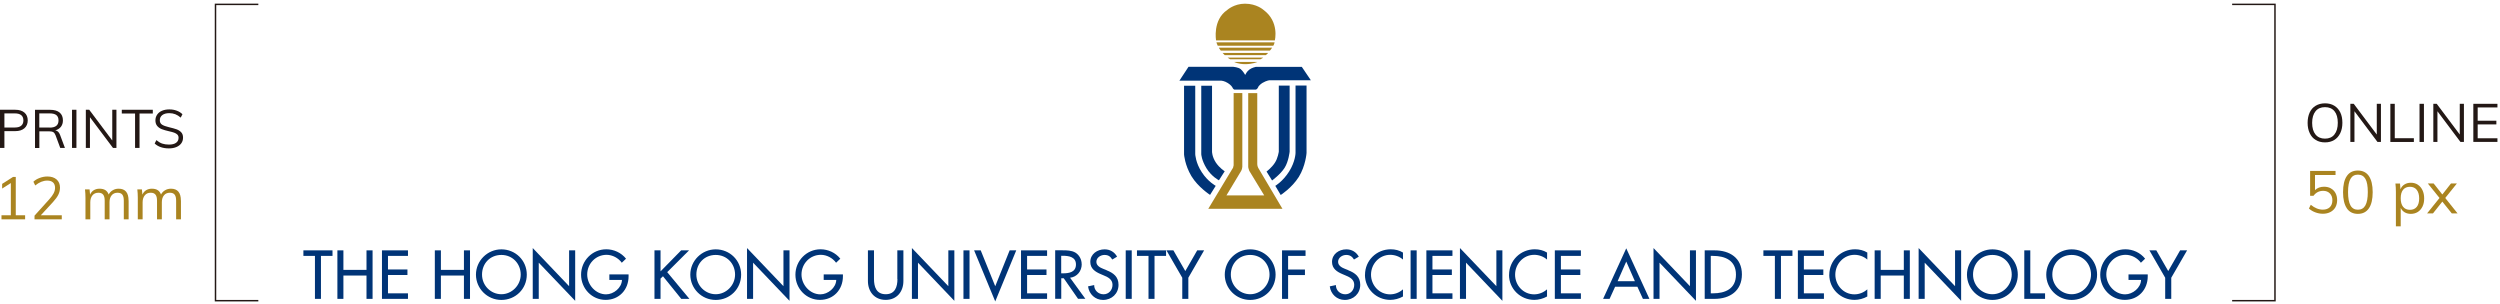 <svg width="420" height="51" viewBox="0 0 420 51" fill="none" xmlns="http://www.w3.org/2000/svg">
<path d="M43.4 50.64H36.08V0.61H43.4V0.86H36.33V50.39H43.4V50.64Z" fill="#231815"/>
<path d="M382.32 50.64H375V50.39H382.07V0.86H375V0.61H382.32V50.64Z" fill="#231815"/>
<path d="M50.971 42.99H52.911V50.21H53.921V42.99H55.861V42.06H50.971V42.99Z" fill="#003477"/>
<path d="M61.572 45.34H57.692V42.06H56.682V50.21H57.692V46.29H61.572V50.21H62.592V42.06H61.572V45.34Z" fill="#003477"/>
<path d="M64.17 50.21H68.54V49.28H65.18V46.2H68.45V45.27H65.18V42.99H68.54V42.06H64.17V50.21Z" fill="#003477"/>
<path d="M77.941 45.34H74.071V42.06H73.051V50.21H74.071V46.29H77.941V50.21H78.961V42.06H77.941V45.34Z" fill="#003477"/>
<path d="M84.231 41.89C81.901 41.89 79.961 43.8 79.961 46.14C79.961 48.48 81.871 50.39 84.231 50.39C86.591 50.39 88.501 48.56 88.501 46.14C88.501 43.72 86.571 41.89 84.231 41.89ZM84.231 49.43C82.471 49.43 80.981 47.99 80.981 46.13C80.981 44.27 82.321 42.83 84.231 42.83C86.141 42.83 87.481 44.33 87.481 46.13C87.481 47.93 85.991 49.43 84.231 49.43Z" fill="#003477"/>
<path d="M95.61 48.08L89.5 41.67V50.21H90.51V44.13L96.63 50.54V42.06H95.61V48.08Z" fill="#003477"/>
<path d="M102.381 47.03H104.491C104.451 48.36 103.091 49.45 101.821 49.45C100.061 49.45 98.651 47.83 98.651 46.12C98.651 44.29 100.081 42.81 101.901 42.81C102.891 42.81 103.881 43.34 104.461 44.14L105.171 43.46C104.371 42.45 103.121 41.88 101.851 41.88C99.501 41.88 97.621 43.8 97.621 46.15C97.621 48.5 99.461 50.38 101.741 50.38C104.021 50.38 105.601 48.66 105.601 46.42V46.1H102.371V47.03H102.381Z" fill="#003477"/>
<path d="M115.761 42.06H114.431L110.971 45.59V42.06H109.951V50.21H110.971V46.8L111.381 46.41L114.451 50.21H115.821L112.091 45.72L115.761 42.06Z" fill="#003477"/>
<path d="M120.241 41.89C117.911 41.89 115.971 43.8 115.971 46.14C115.971 48.48 117.881 50.39 120.241 50.39C122.601 50.39 124.511 48.56 124.511 46.14C124.511 43.72 122.581 41.89 120.241 41.89ZM120.241 49.43C118.481 49.43 116.991 47.99 116.991 46.13C116.991 44.27 118.331 42.83 120.241 42.83C122.151 42.83 123.491 44.33 123.491 46.13C123.491 47.93 122.001 49.43 120.241 49.43Z" fill="#003477"/>
<path d="M131.62 48.08L125.5 41.67V50.21H126.52V44.13L132.64 50.54V42.06H131.62V48.08Z" fill="#003477"/>
<path d="M138.381 47.03H140.491C140.451 48.36 139.091 49.45 137.821 49.45C136.061 49.45 134.651 47.83 134.651 46.12C134.651 44.29 136.081 42.81 137.901 42.81C138.891 42.81 139.881 43.34 140.461 44.14L141.171 43.46C140.371 42.45 139.121 41.88 137.851 41.88C135.511 41.88 133.631 43.8 133.631 46.15C133.631 48.5 135.471 50.38 137.751 50.38C140.031 50.38 141.611 48.66 141.611 46.42V46.1H138.381V47.03V47.03Z" fill="#003477"/>
<path d="M150.771 46.87C150.771 48.2 150.371 49.43 148.801 49.43C147.231 49.43 146.831 48.2 146.831 46.87V42.06H145.811V47.21C145.811 49 146.921 50.38 148.791 50.38C150.661 50.38 151.771 49.01 151.771 47.21V42.06H150.751V46.87H150.771Z" fill="#003477"/>
<path d="M159.321 48.08L153.201 41.67V50.21H154.221V44.13L160.331 50.54V42.06H159.321V48.08Z" fill="#003477"/>
<path d="M162.881 42.06H161.861V50.21H162.881V42.06Z" fill="#003477"/>
<path d="M167.2 48.09L164.76 42.06H163.65L167.2 50.64L170.73 42.06H169.62L167.2 48.09Z" fill="#003477"/>
<path d="M171.531 50.21H175.911V49.28H172.551V46.2H175.811V45.27H172.551V42.99H175.911V42.06H171.531V50.21Z" fill="#003477"/>
<path d="M181.721 44.38C181.721 43.6 181.331 42.84 180.651 42.43C180.001 42.06 179.221 42.05 178.501 42.05H177.271V50.2H178.291V46.75H178.711L181.111 50.2H182.341L179.771 46.66C180.951 46.52 181.731 45.55 181.731 44.38H181.721ZM178.611 45.92H178.281V42.97H178.551C179.551 42.97 180.761 43.15 180.761 44.43C180.761 45.71 179.642 45.92 178.602 45.92H178.611Z" fill="#003477"/>
<path d="M185.911 45.39L185.331 45.16C184.821 44.96 184.191 44.63 184.191 43.99C184.191 43.28 184.901 42.83 185.551 42.83C186.201 42.83 186.551 43.09 186.861 43.6L187.671 43.12C187.231 42.33 186.481 41.89 185.571 41.89C184.341 41.89 183.171 42.68 183.171 44C183.171 45.14 184.011 45.67 184.941 46.06L185.501 46.3C186.201 46.59 186.901 46.97 186.901 47.85C186.901 48.73 186.271 49.44 185.401 49.44C184.531 49.44 183.811 48.79 183.821 47.89L182.791 48.11C182.961 49.42 183.991 50.39 185.311 50.39C186.771 50.39 187.911 49.33 187.911 47.85C187.911 46.49 187.051 45.85 185.891 45.4L185.911 45.39Z" fill="#003477"/>
<path d="M190.131 42.06H189.121V50.21H190.131V42.06Z" fill="#003477"/>
<path d="M191.01 42.99H192.95V50.21H193.96V42.99H195.9V42.06H191.01V42.99Z" fill="#003477"/>
<path d="M199.131 45.54L197.131 42.06H195.961L198.621 46.66V50.21H199.641V46.66L202.291 42.06H201.131L199.131 45.54Z" fill="#003477"/>
<path d="M210.03 41.89C207.69 41.89 205.76 43.8 205.76 46.14C205.76 48.48 207.67 50.39 210.03 50.39C212.39 50.39 214.3 48.56 214.3 46.14C214.3 43.72 212.37 41.89 210.03 41.89ZM210.03 49.43C208.27 49.43 206.78 47.99 206.78 46.13C206.78 44.27 208.12 42.83 210.03 42.83C211.94 42.83 213.28 44.33 213.28 46.13C213.28 47.93 211.79 49.43 210.03 49.43Z" fill="#003477"/>
<path d="M215.381 50.21H216.401V46.21H219.231V45.28H216.401V42.99H219.331V42.06H215.381V50.21Z" fill="#003477"/>
<path d="M226.52 45.39L225.94 45.16C225.43 44.96 224.8 44.63 224.8 43.99C224.8 43.28 225.51 42.83 226.16 42.83C226.78 42.83 227.16 43.09 227.47 43.6L228.28 43.12C227.84 42.33 227.09 41.89 226.18 41.89C224.95 41.89 223.78 42.68 223.78 44C223.78 45.14 224.62 45.67 225.55 46.06L226.11 46.3C226.81 46.59 227.51 46.97 227.51 47.85C227.51 48.73 226.88 49.44 226.01 49.44C225.14 49.44 224.42 48.79 224.43 47.89L223.4 48.11C223.57 49.42 224.6 50.39 225.92 50.39C227.38 50.39 228.52 49.33 228.52 47.85C228.52 46.49 227.66 45.85 226.5 45.4L226.52 45.39Z" fill="#003477"/>
<path d="M229.311 46.17C229.311 48.53 231.231 50.38 233.561 50.38C234.271 50.38 235.071 50.17 235.701 49.81V48.61C235.091 49.15 234.331 49.45 233.531 49.45C231.711 49.45 230.331 47.93 230.331 46.14C230.331 44.35 231.721 42.81 233.551 42.81C234.321 42.81 235.121 43.09 235.701 43.61V42.43C235.081 42.05 234.361 41.88 233.651 41.88C231.251 41.88 229.321 43.76 229.321 46.17H229.311Z" fill="#003477"/>
<path d="M238 42.06H236.98V50.21H238V42.06Z" fill="#003477"/>
<path d="M239.631 50.21H244.011V49.28H240.651V46.2H243.911V45.27H240.651V42.99H244.011V42.06H239.631V50.21Z" fill="#003477"/>
<path d="M251.391 48.08L245.271 41.67V50.21H246.291V44.13L252.401 50.54V42.06H251.391V48.08Z" fill="#003477"/>
<path d="M253.51 46.17C253.51 48.53 255.43 50.38 257.76 50.38C258.47 50.38 259.27 50.17 259.9 49.81V48.61C259.29 49.15 258.53 49.45 257.73 49.45C255.91 49.45 254.53 47.93 254.53 46.14C254.53 44.35 255.92 42.81 257.75 42.81C258.52 42.81 259.32 43.09 259.9 43.61V42.43C259.29 42.05 258.56 41.88 257.85 41.88C255.45 41.88 253.52 43.76 253.52 46.17H253.51Z" fill="#003477"/>
<path d="M261.211 50.21H265.591V49.28H262.231V46.2H265.491V45.27H262.231V42.99H265.591V42.06H261.211V50.21Z" fill="#003477"/>
<path d="M269.32 50.21H270.41L271.34 48.17H275.08L276.01 50.21H277.1L273.21 41.72L269.32 50.21ZM271.76 47.24L273.21 43.94L274.66 47.24H271.76Z" fill="#003477"/>
<path d="M283.911 48.08L277.791 41.67V50.21H278.801V44.13L284.921 50.54V42.06H283.911V48.08Z" fill="#003477"/>
<path d="M288.081 42.06H286.391V50.21H288.041C290.611 50.21 292.641 48.87 292.641 46.09C292.641 43.31 290.561 42.06 288.071 42.06H288.081ZM287.771 49.28H287.411V42.99H287.771C289.841 42.99 291.641 43.76 291.641 46.14C291.641 48.52 289.851 49.28 287.771 49.28Z" fill="#003477"/>
<path d="M296.25 42.99H298.18V50.21H299.2V42.99H301.13V42.06H296.25V42.99Z" fill="#003477"/>
<path d="M302.041 50.21H306.421V49.28H303.051V46.2H306.321V45.27H303.051V42.99H306.421V42.06H302.041V50.21Z" fill="#003477"/>
<path d="M307.32 46.17C307.32 48.53 309.24 50.38 311.57 50.38C312.28 50.38 313.08 50.17 313.71 49.81V48.61C313.1 49.15 312.34 49.45 311.54 49.45C309.72 49.45 308.34 47.93 308.34 46.14C308.34 44.35 309.73 42.81 311.56 42.81C312.33 42.81 313.13 43.09 313.71 43.61V42.43C313.09 42.05 312.37 41.88 311.66 41.88C309.26 41.88 307.33 43.76 307.33 46.17H307.32Z" fill="#003477"/>
<path d="M319.841 45.34H315.961V42.06H314.941V50.21H315.961V46.29H319.841V50.21H320.851V42.06H319.841V45.34Z" fill="#003477"/>
<path d="M328.45 48.08L322.33 41.67V50.21H323.35V44.13L329.47 50.54V42.06H328.45V48.08Z" fill="#003477"/>
<path d="M334.721 41.89C332.381 41.89 330.451 43.8 330.451 46.14C330.451 48.48 332.361 50.39 334.721 50.39C337.081 50.39 338.991 48.56 338.991 46.14C338.991 43.72 337.061 41.89 334.721 41.89ZM334.721 49.43C332.961 49.43 331.471 47.99 331.471 46.13C331.471 44.27 332.811 42.83 334.721 42.83C336.631 42.83 337.971 44.33 337.971 46.13C337.971 47.93 336.481 49.43 334.721 49.43Z" fill="#003477"/>
<path d="M341.09 42.06H340.08V50.21H343.57V49.28H341.09V42.06Z" fill="#003477"/>
<path d="M348.041 41.89C345.711 41.89 343.771 43.8 343.771 46.14C343.771 48.48 345.681 50.39 348.041 50.39C350.401 50.39 352.311 48.56 352.311 46.14C352.311 43.72 350.381 41.89 348.041 41.89ZM348.041 49.43C346.281 49.43 344.791 47.99 344.791 46.13C344.791 44.27 346.131 42.83 348.041 42.83C349.951 42.83 351.291 44.33 351.291 46.13C351.291 47.93 349.801 49.43 348.041 49.43Z" fill="#003477"/>
<path d="M357.59 47.03H359.7C359.66 48.36 358.29 49.45 357.03 49.45C355.27 49.45 353.86 47.83 353.86 46.12C353.86 44.29 355.29 42.81 357.11 42.81C358.1 42.81 359.09 43.34 359.67 44.14L360.38 43.46C359.58 42.45 358.33 41.88 357.06 41.88C354.72 41.88 352.84 43.8 352.84 46.15C352.84 48.5 354.68 50.38 356.96 50.38C359.24 50.38 360.82 48.66 360.82 46.42V46.1H357.59V47.03V47.03Z" fill="#003477"/>
<path d="M366.262 42.06L364.262 45.54L362.262 42.06H361.102L363.752 46.66V50.21H364.772V46.66L367.432 42.06H366.262Z" fill="#003477"/>
<path d="M213.909 7.68C214.069 7.47 214.129 7.11 214.129 7.11H204.359C204.359 7.11 204.479 7.51 204.579 7.68H213.909V7.68Z" fill="#AA8420"/>
<path d="M213.34 8.5C213.52 8.34 213.71 8.01 213.71 8.01H204.77C204.77 8.01 204.87 8.25 205.09 8.5H213.34Z" fill="#AA8420"/>
<path d="M212.641 9.26C212.861 9.14 213.041 8.89 213.041 8.89H205.391C205.391 8.89 205.571 9.09 205.751 9.26H212.631H212.641Z" fill="#AA8420"/>
<path d="M211.75 9.96C211.97 9.88 212.22 9.68 212.22 9.68H206.25C206.25 9.68 206.25 9.72 206.67 9.96H211.75Z" fill="#AA8420"/>
<path d="M207.35 10.41C207.35 10.41 207.98 10.78 209.21 10.78C210.44 10.78 211.23 10.41 211.23 10.41H207.34H207.35Z" fill="#AA8420"/>
<path d="M207.251 11.24C207.251 11.24 208.001 11.28 208.441 11.62C208.871 11.99 209.191 12.59 209.191 12.59C209.191 12.59 209.451 12.01 209.881 11.7C210.301 11.37 210.991 11.23 210.991 11.23H218.701L220.221 13.48H213.301C213.301 13.48 212.821 13.5 212.091 13.93C211.711 14.15 211.421 14.53 211.421 14.53C211.421 14.53 211.371 14.71 211.281 14.81C211.201 14.91 211.141 15 211.041 15.03C210.941 15.07 210.961 15.05 210.961 15.05H207.361C207.361 15.05 207.221 14.99 207.141 14.87C207.061 14.75 207.121 14.79 207.041 14.69C206.981 14.59 206.841 14.32 206.291 13.96C205.721 13.59 205.181 13.55 205.181 13.55H198.141L199.671 11.22H207.261L207.251 11.24Z" fill="#003477"/>
<path d="M201.811 14.41V25.9C201.811 25.9 201.851 26.91 202.701 28.29C203.551 29.67 204.781 30.29 204.781 30.29L205.751 28.77C205.751 28.77 204.901 28.26 204.251 27.29C203.621 26.32 203.621 25.49 203.621 25.49V14.4H201.801L201.811 14.41Z" fill="#003477"/>
<path d="M214.839 14.37V25.46C214.839 25.46 214.699 26.57 214.169 27.36C213.649 28.17 212.779 28.82 212.779 28.82L213.709 30.32C213.709 30.32 215.119 29.29 215.809 28.2C216.499 27.11 216.659 25.47 216.659 25.47V14.38H214.839V14.37Z" fill="#003477"/>
<path d="M198.92 14.41V25.94C198.92 25.94 199.04 27.72 200.15 29.58C201.27 31.44 203.29 32.74 203.29 32.74L204.24 31.22C204.24 31.22 202.94 30.53 201.91 28.95C200.85 27.35 200.8 25.89 200.8 25.89V14.4H198.92V14.41Z" fill="#003477"/>
<path d="M207.25 15.63V27.81C207.25 27.81 207.21 27.85 207.19 28.03C207.17 28.22 207.05 28.34 207.05 28.34L202.99 35.08H215.45L211.38 28.2L211.26 27.89L211.22 27.57V15.65H209.7V28.01C209.7 28.01 209.7 28.19 209.76 28.34C209.8 28.48 209.88 28.7 209.88 28.7L212.39 32.83H206.04L208.51 28.72C208.51 28.72 208.59 28.58 208.65 28.38C208.69 28.2 208.71 28.02 208.71 28.02V15.64H207.25V15.63Z" fill="#AA8420"/>
<path d="M217.65 14.37V25.7C217.65 25.7 217.63 27.15 216.56 28.83C215.49 30.51 214.25 31.22 214.25 31.22L215.16 32.76C215.16 32.76 217.02 31.58 218.2 29.72C219.35 27.86 219.5 25.7 219.5 25.7V14.37H217.66H217.65Z" fill="#003477"/>
<path d="M204.301 6.79C204.301 6.79 203.681 3.37 206.181 1.67C206.181 1.67 207.321 0.62 209.161 0.62C211.121 0.62 212.251 1.65 212.251 1.65C214.981 3.65 214.171 6.79 214.171 6.79H204.301V6.79Z" fill="#AA8420"/>
<path d="M0.01 18.44H2.57C3.23 18.44 3.74 18.6 4.11 18.92C4.48 19.24 4.66 19.68 4.66 20.23C4.66 20.78 4.47 21.23 4.1 21.55C3.73 21.87 3.21 22.03 2.56 22.03H0.74V24.85H0V18.44H0.01ZM2.5 21.42C2.97 21.42 3.33 21.32 3.57 21.11C3.81 20.91 3.93 20.61 3.93 20.23C3.93 19.85 3.81 19.55 3.57 19.35C3.33 19.15 2.97 19.05 2.5 19.05H0.74V21.42H2.5Z" fill="#231815"/>
<path d="M10.901 24.85H10.121L9.331 22.72C9.231 22.46 9.101 22.28 8.931 22.19C8.761 22.1 8.521 22.06 8.211 22.06H6.611V24.86H5.881V18.45H8.431C9.121 18.45 9.651 18.6 10.021 18.91C10.391 19.22 10.571 19.66 10.571 20.23C10.571 20.65 10.461 21 10.241 21.29C10.021 21.58 9.701 21.78 9.291 21.9C9.481 21.93 9.631 22.01 9.771 22.14C9.901 22.27 10.011 22.45 10.101 22.69L10.911 24.86L10.901 24.85ZM8.351 21.44C9.331 21.44 9.831 21.04 9.831 20.23C9.831 19.83 9.711 19.54 9.471 19.34C9.231 19.15 8.861 19.05 8.351 19.05H6.601V21.43H8.351V21.44Z" fill="#231815"/>
<path d="M12.1 18.44H12.84V24.85H12.1V18.44Z" fill="#231815"/>
<path d="M19.56 18.44V24.85H18.98L15.11 19.69V24.85H14.42V18.44H14.99L18.86 23.6V18.44H19.56Z" fill="#231815"/>
<path d="M22.691 19.07H20.461V18.44H25.671V19.07H23.441V24.85H22.691V19.07V19.07Z" fill="#231815"/>
<path d="M25.99 24.11L26.27 23.54C26.59 23.81 26.91 24 27.24 24.12C27.57 24.23 27.95 24.29 28.39 24.29C28.91 24.29 29.3 24.19 29.58 23.99C29.86 23.79 30 23.51 30 23.14C30 22.92 29.93 22.75 29.8 22.61C29.66 22.48 29.49 22.37 29.27 22.29C29.05 22.21 28.76 22.13 28.39 22.05C27.9 21.94 27.49 21.82 27.18 21.7C26.86 21.57 26.6 21.39 26.41 21.16C26.21 20.92 26.11 20.61 26.11 20.23C26.11 19.85 26.21 19.54 26.4 19.26C26.59 18.98 26.86 18.76 27.21 18.61C27.56 18.46 27.97 18.38 28.44 18.38C28.91 18.38 29.3 18.45 29.68 18.59C30.06 18.73 30.39 18.93 30.65 19.19L30.36 19.76C30.06 19.5 29.76 19.31 29.45 19.19C29.14 19.07 28.8 19.01 28.44 19.01C27.94 19.01 27.55 19.12 27.27 19.33C26.99 19.54 26.85 19.83 26.85 20.21C26.85 20.53 26.97 20.78 27.22 20.94C27.47 21.1 27.84 21.24 28.35 21.36C28.9 21.49 29.34 21.61 29.65 21.72C29.96 21.83 30.23 22 30.44 22.22C30.65 22.45 30.75 22.74 30.75 23.12C30.75 23.5 30.65 23.8 30.46 24.07C30.27 24.34 29.99 24.55 29.64 24.7C29.28 24.85 28.86 24.93 28.38 24.93C27.38 24.93 26.58 24.66 25.99 24.12V24.11Z" fill="#231815"/>
<path d="M4.22 36.16V36.85H0.25V36.16H1.82V30.75L0.36 31.68V30.89L2.18 29.73H2.65V36.16H4.22V36.16Z" fill="#AA8420"/>
<path d="M10.379 36.16V36.85H5.799V36.23L8.289 33.47C8.619 33.1 8.869 32.76 9.019 32.46C9.169 32.16 9.249 31.86 9.249 31.56C9.249 31.17 9.139 30.86 8.909 30.65C8.679 30.44 8.359 30.34 7.939 30.34C7.259 30.34 6.589 30.61 5.919 31.16L5.609 30.53C5.889 30.26 6.239 30.05 6.669 29.89C7.099 29.73 7.529 29.65 7.959 29.65C8.609 29.65 9.129 29.82 9.509 30.15C9.889 30.49 10.079 30.94 10.079 31.52C10.079 31.93 9.989 32.32 9.809 32.69C9.629 33.07 9.319 33.49 8.889 33.96L6.859 36.16H10.379Z" fill="#AA8420"/>
<path d="M21.609 33.69V36.85H20.799V33.73C20.799 33.26 20.719 32.91 20.549 32.7C20.389 32.49 20.119 32.38 19.759 32.38C19.329 32.38 18.999 32.52 18.759 32.81C18.519 33.1 18.399 33.49 18.399 33.98V36.85H17.589V33.73C17.589 33.26 17.509 32.92 17.339 32.71C17.169 32.49 16.909 32.38 16.539 32.38C16.109 32.38 15.779 32.52 15.539 32.81C15.299 33.1 15.169 33.49 15.169 33.98V36.85H14.359V33.23C14.359 32.71 14.329 32.24 14.279 31.82H15.049L15.129 32.7C15.269 32.38 15.479 32.13 15.749 31.96C16.029 31.79 16.349 31.7 16.719 31.7C17.119 31.7 17.449 31.78 17.699 31.94C17.949 32.1 18.139 32.35 18.259 32.68C18.409 32.38 18.639 32.14 18.929 31.97C19.229 31.79 19.559 31.7 19.929 31.7C21.039 31.7 21.599 32.36 21.599 33.69H21.609Z" fill="#AA8420"/>
<path d="M30.4 33.69V36.85H29.59V33.73C29.59 33.26 29.51 32.91 29.34 32.7C29.18 32.49 28.91 32.38 28.55 32.38C28.12 32.38 27.79 32.52 27.55 32.81C27.31 33.1 27.19 33.49 27.19 33.98V36.85H26.38V33.73C26.38 33.26 26.3 32.92 26.13 32.71C25.96 32.49 25.7 32.38 25.33 32.38C24.9 32.38 24.57 32.52 24.33 32.81C24.09 33.1 23.96 33.49 23.96 33.98V36.85H23.15V33.23C23.15 32.71 23.12 32.24 23.07 31.82H23.84L23.92 32.7C24.06 32.38 24.27 32.13 24.54 31.96C24.82 31.79 25.14 31.7 25.51 31.7C25.91 31.7 26.24 31.78 26.49 31.94C26.74 32.1 26.93 32.35 27.05 32.68C27.2 32.38 27.43 32.14 27.72 31.97C28.02 31.79 28.35 31.7 28.72 31.7C29.83 31.7 30.39 32.36 30.39 33.69H30.4Z" fill="#AA8420"/>
<path d="M389.05 23.52C388.61 23.26 388.27 22.88 388.04 22.38C387.8 21.89 387.68 21.3 387.68 20.64C387.68 19.98 387.8 19.39 388.03 18.89C388.26 18.4 388.6 18.02 389.04 17.76C389.48 17.5 390 17.36 390.6 17.36C391.2 17.36 391.72 17.49 392.16 17.76C392.6 18.03 392.93 18.4 393.17 18.89C393.41 19.38 393.52 19.96 393.52 20.63C393.52 21.3 393.4 21.88 393.16 22.38C392.92 22.87 392.59 23.25 392.15 23.52C391.71 23.79 391.2 23.92 390.6 23.92C390 23.92 389.49 23.79 389.05 23.52ZM392.18 22.59C392.56 22.13 392.75 21.47 392.75 20.63C392.75 19.79 392.56 19.13 392.19 18.68C391.82 18.23 391.29 18 390.6 18C389.91 18 389.38 18.23 389.01 18.69C388.64 19.15 388.44 19.8 388.44 20.64C388.44 21.48 388.63 22.14 389.01 22.6C389.39 23.06 389.92 23.29 390.6 23.29C391.28 23.29 391.81 23.06 392.18 22.6V22.59Z" fill="#231815"/>
<path d="M399.999 17.44V23.85H399.419L395.549 18.69V23.85H394.859V17.44H395.429L399.299 22.6V17.44H399.999Z" fill="#231815"/>
<path d="M401.58 17.44H402.32V23.22H405.53V23.85H401.58V17.44Z" fill="#231815"/>
<path d="M406.48 17.44H407.22V23.85H406.48V17.44Z" fill="#231815"/>
<path d="M413.939 17.44V23.85H413.359L409.489 18.69V23.85H408.799V17.44H409.369L413.239 22.6V17.44H413.939Z" fill="#231815"/>
<path d="M415.52 17.44H419.57V18.05H416.25V20.28H419.39V20.9H416.25V23.23H419.57V23.84H415.52V17.43V17.44Z" fill="#231815"/>
<path d="M391.6 31.66C391.94 31.85 392.19 32.11 392.37 32.45C392.55 32.79 392.64 33.18 392.64 33.63C392.64 34.08 392.54 34.47 392.35 34.82C392.15 35.17 391.87 35.43 391.51 35.62C391.15 35.81 390.72 35.91 390.24 35.91C389.81 35.91 389.38 35.83 388.96 35.67C388.54 35.51 388.19 35.3 387.9 35.03L388.21 34.4C388.87 34.95 389.55 35.22 390.24 35.22C390.74 35.22 391.13 35.08 391.42 34.8C391.7 34.52 391.84 34.13 391.84 33.64C391.84 33.15 391.7 32.79 391.42 32.5C391.14 32.21 390.77 32.06 390.3 32.06C389.62 32.06 389.08 32.34 388.67 32.89H388.1V28.72H392.37V29.4H388.92V31.94C389.31 31.56 389.82 31.37 390.43 31.37C390.88 31.37 391.27 31.46 391.61 31.66H391.6Z" fill="#AA8420"/>
<path d="M394.271 35C393.851 34.38 393.631 33.48 393.631 32.29C393.631 31.1 393.841 30.19 394.271 29.57C394.691 28.95 395.311 28.65 396.121 28.65C396.931 28.65 397.551 28.96 397.971 29.57C398.391 30.19 398.611 31.09 398.611 32.28C398.611 33.47 398.401 34.38 397.971 35C397.551 35.62 396.931 35.93 396.121 35.93C395.311 35.93 394.691 35.62 394.271 35.01V35ZM397.381 34.51C397.651 34.03 397.791 33.28 397.791 32.27C397.791 31.26 397.661 30.52 397.391 30.05C397.121 29.58 396.701 29.34 396.131 29.34C395.561 29.34 395.151 29.58 394.881 30.05C394.611 30.52 394.471 31.26 394.471 32.27C394.471 33.28 394.611 34.02 394.881 34.51C395.151 35 395.571 35.23 396.131 35.23C396.691 35.23 397.111 34.99 397.381 34.51V34.51Z" fill="#AA8420"/>
<path d="M406.19 31.03C406.53 31.25 406.79 31.56 406.98 31.96C407.17 32.36 407.26 32.81 407.26 33.34C407.26 33.87 407.17 34.31 406.98 34.7C406.79 35.09 406.53 35.39 406.19 35.61C405.85 35.82 405.46 35.93 405.02 35.93C404.63 35.93 404.28 35.84 403.99 35.67C403.7 35.5 403.47 35.25 403.32 34.93V38.02H402.51V32.24C402.51 31.72 402.48 31.25 402.43 30.83H403.2L403.28 31.8C403.42 31.45 403.64 31.18 403.95 30.99C404.25 30.8 404.61 30.7 405.03 30.7C405.47 30.7 405.86 30.81 406.2 31.03H406.19ZM406.02 34.75C406.29 34.42 406.42 33.94 406.42 33.33C406.42 32.72 406.28 32.24 406.01 31.89C405.74 31.55 405.36 31.38 404.87 31.38C404.38 31.38 403.99 31.55 403.72 31.88C403.45 32.21 403.32 32.69 403.32 33.31C403.32 33.93 403.45 34.41 403.72 34.74C403.99 35.08 404.37 35.25 404.87 35.25C405.37 35.25 405.75 35.08 406.02 34.75V34.75Z" fill="#AA8420"/>
<path d="M412.87 35.85H411.9L410.31 33.87L408.74 35.85H407.75L409.84 33.26L407.87 30.82H408.85L410.31 32.67L411.77 30.82H412.76L410.8 33.26L412.87 35.85V35.85Z" fill="#AA8420"/>
</svg>
